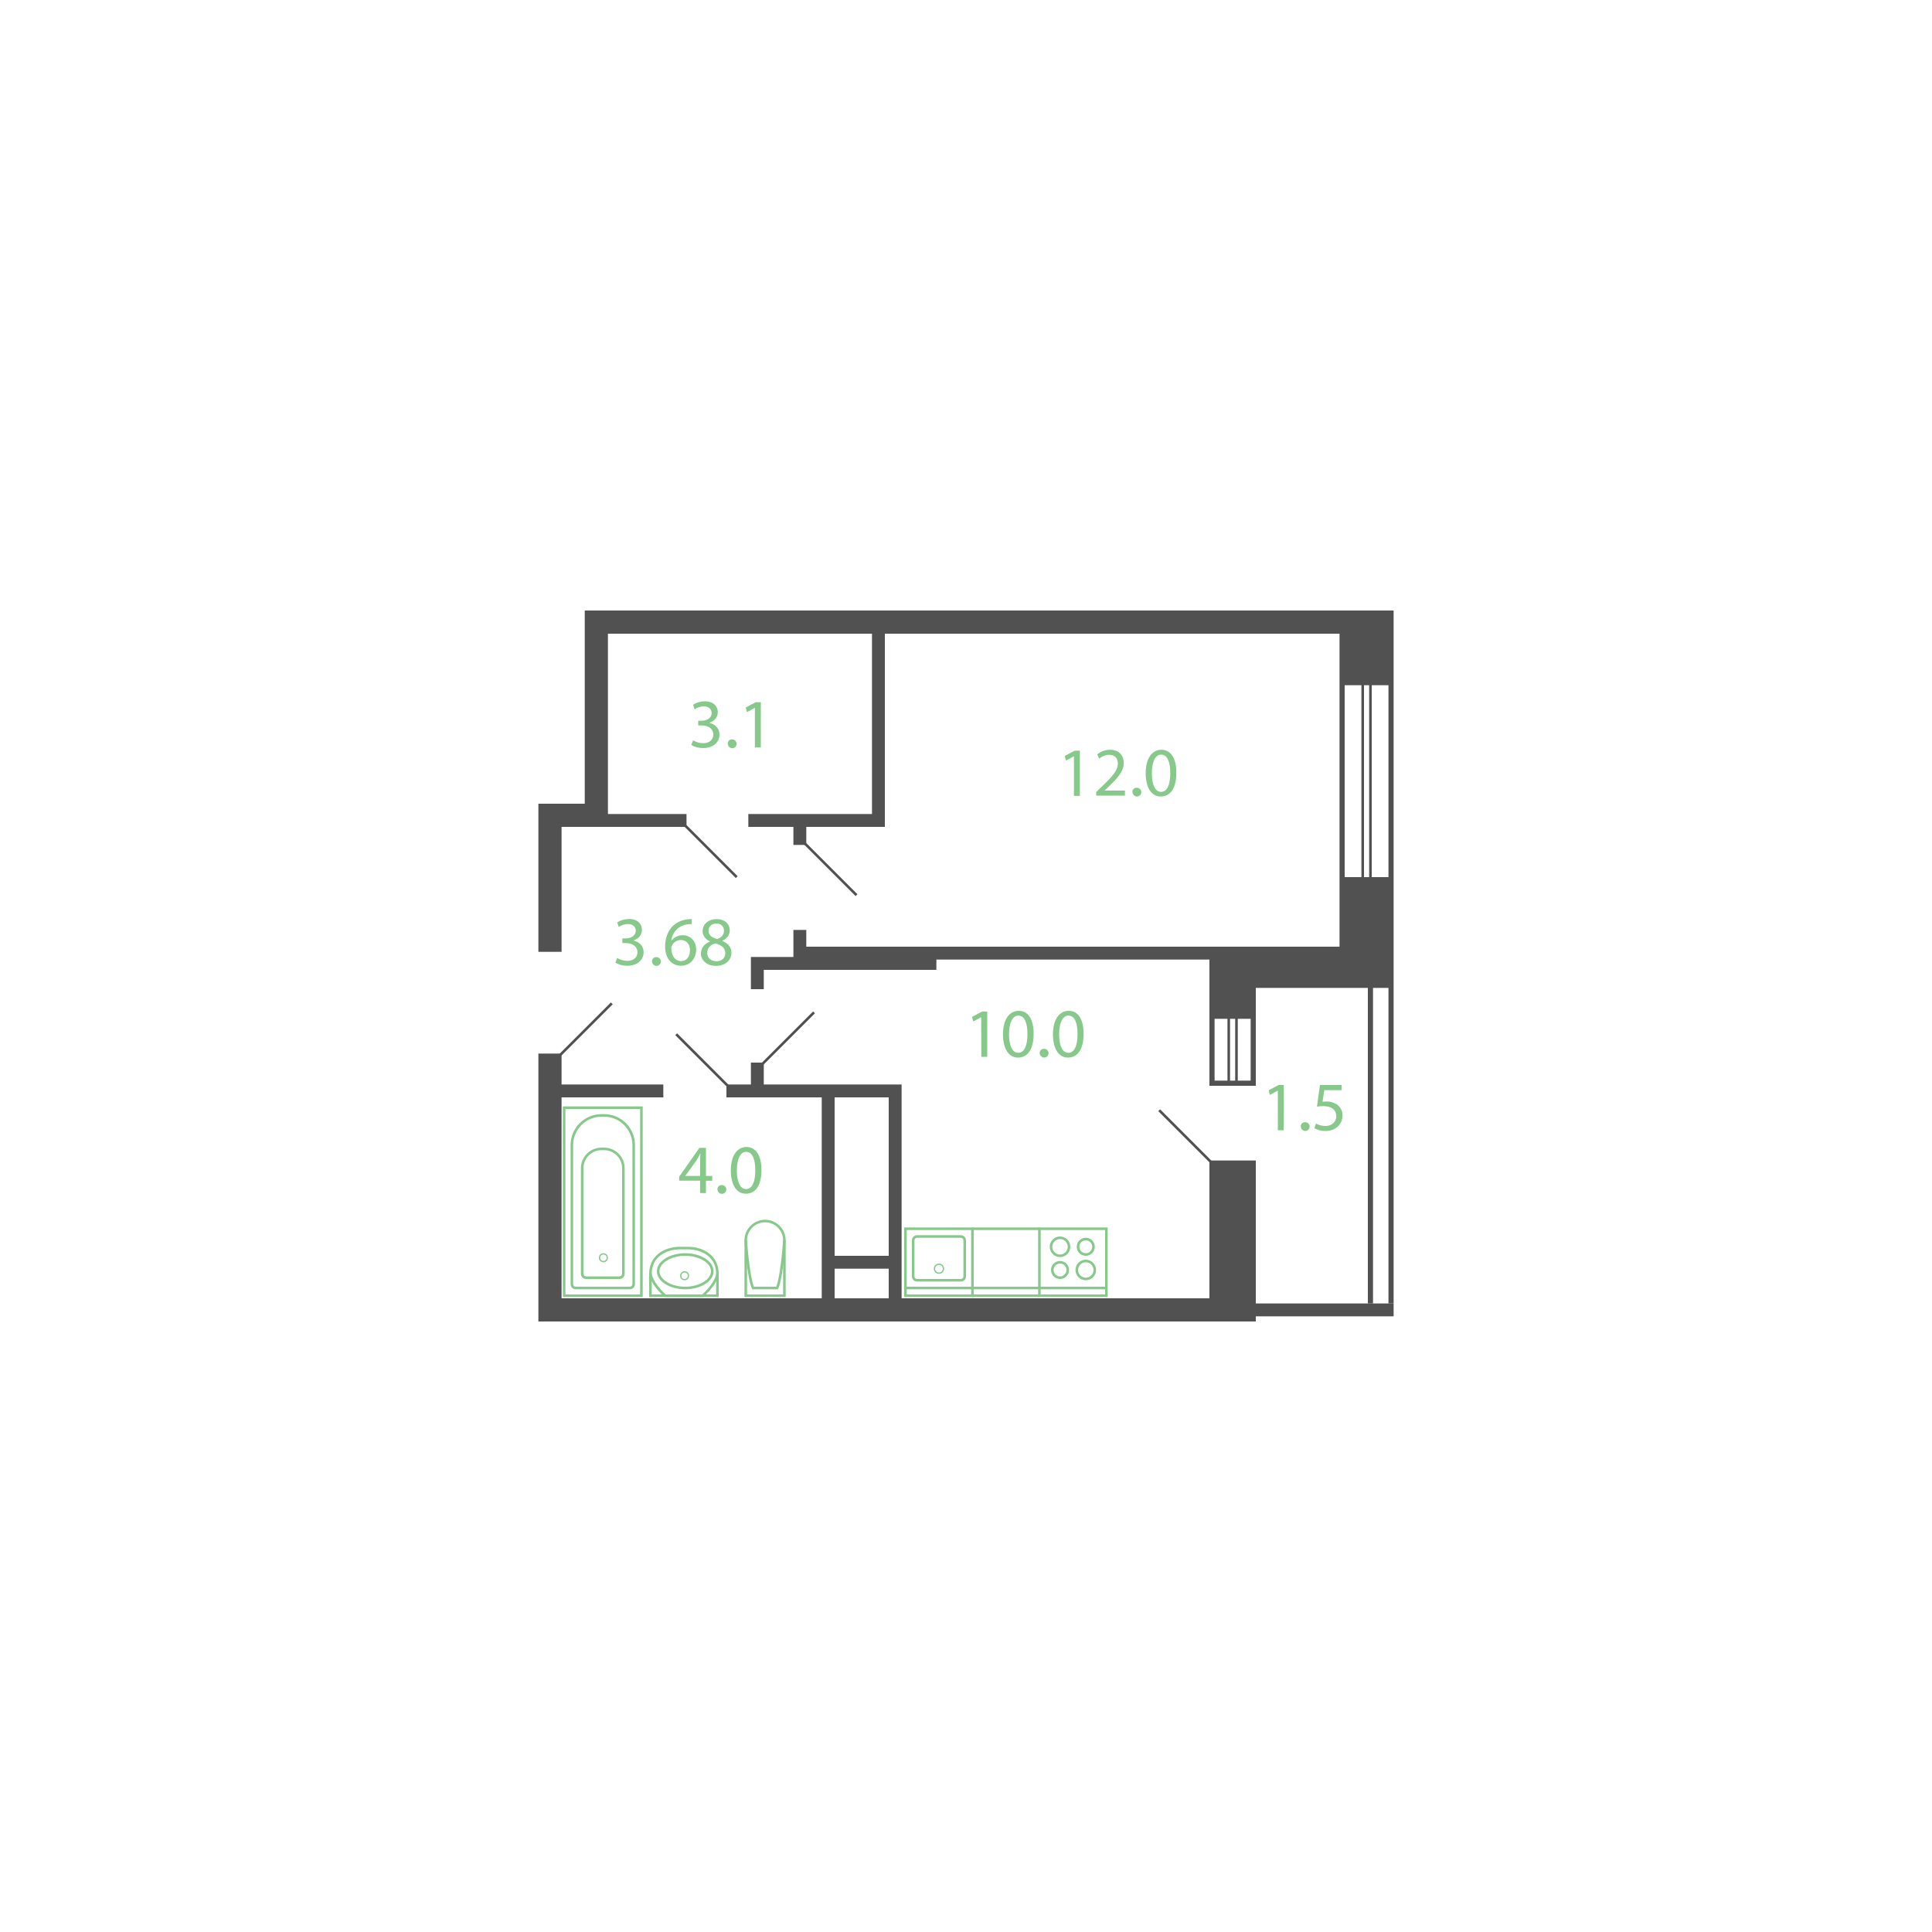 <?xml version="1.0" encoding="utf-8"?>
<!-- Generator: Adobe Illustrator 23.1.0, SVG Export Plug-In . SVG Version: 6.00 Build 0)  -->
<svg version="1.1" id="Слой_1" xmlns="http://www.w3.org/2000/svg" xmlns:xlink="http://www.w3.org/1999/xlink" x="0px" y="0px"
	 viewBox="0 0 1500 1500" style="enable-background:new 0 0 1500 1500;" xml:space="preserve">
<style type="text/css">
	.st0{fill:none;stroke:#515151;stroke-width:2;stroke-miterlimit:10;}
	.st1{fill:#515151;}
	.st2{fill:#86C98B;}
	.st3{fill:none;stroke:#86C98B;stroke-miterlimit:10;}
	.st4{fill:none;stroke:#86C98B;stroke-width:2;stroke-miterlimit:10;}
</style>
<title>10k-1s-3</title>
<g>
	<g id="_10k-1s-3">
		<g id="d">
			<line class="st0" x1="900" y1="862" x2="940" y2="902"/>
			<line class="st0" x1="565" y1="843" x2="525" y2="803"/>
			<line class="st0" x1="435" y1="819" x2="475" y2="779"/>
			<line class="st0" x1="592" y1="826" x2="632" y2="786"/>
			<line class="st0" x1="665" y1="695" x2="625" y2="655"/>
			<line class="st0" x1="572" y1="681" x2="532" y2="641"/>
		</g>
		<g id="s">
			<g>
				<path class="st1" d="M975,901h-36v107H700V842H593v-17h-10v17h-19v10h74v156H436V852h79v-10h-79v-24h-18v208h557v-4h107v-10H975
					V901z M690,1008h-42v-23h42V1008z M690,975h-42V852h42V975z"/>
				<path class="st1" d="M454,474v150h-36v115h18v-97h97v-10h-61V492h205v140h-96v10h35v14h10v-14h61V492h353v243H626v-13h-10v21
					h-33v25h10v-15h134v-8h212v98h36v-76h87v245h4V767h12v245h4V767l0,0V474H454z M953,839h-10v-48h10V839z M959,839h-4v-48h4V839z
					 M971,839h-10v-48h10V839z M1057,681h-13V532h13V681z M1063,681h-4V532h4V681z M1078,681h-13V532h13V681z"/>
			</g>
		</g>
		<g id="t">
			<g>
				<path class="st2" d="M761.8,789.8h-0.1l-6.1,3.3l-0.9-3.6l7.7-4.1h4.1v35.1h-4.6L761.8,789.8z"/>
				<path class="st2" d="M802.5,802.6c0,11.9-4.4,18.5-12.2,18.5c-6.9,0-11.5-6.4-11.6-18c0-11.8,5.1-18.3,12.2-18.3
					C798.3,784.8,802.5,791.4,802.5,802.6z M783.4,803.1c0,9.1,2.8,14.3,7.1,14.3c4.9,0,7.2-5.7,7.2-14.6c0-8.6-2.2-14.3-7.1-14.3
					C786.4,788.5,783.4,793.6,783.4,803.1L783.4,803.1z"/>
				<path class="st2" d="M807.2,817.7c-0.1-1.8,1.2-3.3,3-3.4c0.1,0,0.2,0,0.3,0c1.9-0.1,3.5,1.4,3.6,3.2s-1.4,3.5-3.2,3.6
					s-3.5-1.4-3.6-3.2C807.2,817.8,807.2,817.7,807.2,817.7z"/>
				<path class="st2" d="M841.3,802.6c0,11.9-4.4,18.5-12.2,18.5c-6.9,0-11.5-6.4-11.6-18c0-11.8,5.1-18.3,12.2-18.3
					C837.1,784.8,841.3,791.4,841.3,802.6z M822.3,803.1c0,9.1,2.8,14.3,7.1,14.3c4.9,0,7.2-5.7,7.2-14.6c0-8.6-2.2-14.3-7.1-14.3
					C825.3,788.5,822.3,793.6,822.3,803.1z"/>
			</g>
			<g>
				<path class="st2" d="M479.2,743.8c2.4,1.4,5,2.2,7.8,2.2c6.1,0,8-3.9,7.9-6.8c-0.1-4.9-4.5-7-9.1-7h-2.6v-3.6h2.6
					c3.5,0,7.8-1.8,7.8-5.9c0-2.8-1.8-5.3-6.2-5.3c-2.5,0.1-5,0.9-7,2.3l-1.2-3.5c2.7-1.8,5.9-2.7,9.2-2.7c6.9,0,10,4.1,10,8.4
					c0,3.6-2.2,6.7-6.5,8.3v0.1c4.3,0.9,7.8,4.1,7.8,9c0,5.6-4.4,10.5-12.8,10.5c-3.2,0-6.4-0.8-9.1-2.4L479.2,743.8z"/>
				<path class="st2" d="M506.2,746.5c-0.1-1.8,1.2-3.3,3-3.4c0.1,0,0.2,0,0.3,0c1.9-0.1,3.5,1.4,3.6,3.2c0.1,1.9-1.4,3.5-3.2,3.6
					c-1.9,0.1-3.5-1.4-3.6-3.2C506.2,746.6,506.2,746.5,506.2,746.5z"/>
				<path class="st2" d="M537,717.5c-1.2-0.1-2.4,0-3.6,0.2c-6.4,0.9-11.4,6-12.2,12.5h0.2c2-2.6,5.2-4.1,8.5-4.1
					c6.2,0,10.6,4.5,10.6,11.3c0,6.4-4.4,12.4-11.7,12.4c-7.5,0-12.4-5.8-12.4-15c0-6.9,2.5-12.4,5.9-15.8c3.1-2.9,7-4.7,11.2-5.2
					c1.1-0.2,2.3-0.3,3.5-0.3L537,717.5z M535.7,737.8c0-5-2.9-8-7.2-8c-2.9,0.1-5.5,1.7-6.8,4.3c-0.4,0.6-0.6,1.4-0.5,2.1
					c0.1,5.8,2.8,10,7.7,10C532.9,746.2,535.7,742.8,535.7,737.8z"/>
				<path class="st2" d="M544.2,740.4c0-4.4,2.6-7.6,7-9.4l-0.1-0.2c-3.9-1.8-5.6-4.9-5.6-7.9c0-5.6,4.7-9.3,10.9-9.3
					c6.8,0,10.2,4.3,10.2,8.6c0,3-1.5,6.2-5.8,8.2v0.2c4.4,1.7,7.1,4.8,7.1,9.1c0,6.1-5.2,10.2-11.9,10.2
					C548.7,749.9,544.2,745.5,544.2,740.4z M563.1,740.1c0-4.3-3-6.3-7.7-7.7c-4.1,1.2-6.3,3.9-6.3,7.2c-0.2,3.6,2.5,6.7,7,6.7
					C560.4,746.4,563.1,743.8,563.1,740.1L563.1,740.1z M550.1,722.6c0,3.5,2.6,5.4,6.7,6.5c3-1,5.3-3.2,5.3-6.4
					c0-2.8-1.7-5.7-5.9-5.7C552.2,717,550.1,719.6,550.1,722.6L550.1,722.6z"/>
			</g>
			<g>
				<path class="st2" d="M538.1,574.8c2.4,1.4,5,2.2,7.8,2.2c6.1,0,8-3.9,7.9-6.8c-0.1-4.9-4.5-7-9.1-7h-2.6v-3.6h2.6
					c3.5,0,7.8-1.8,7.8-5.9c0-2.8-1.8-5.3-6.2-5.3c-2.5,0.1-5,0.9-7,2.3l-1.2-3.5c2.7-1.8,5.9-2.7,9.2-2.7c6.9,0,10,4.1,10,8.4
					c0,3.6-2.2,6.7-6.5,8.3v0.1c4.3,0.9,7.8,4.1,7.8,9c0,5.6-4.4,10.5-12.8,10.5c-3.2,0-6.4-0.8-9.1-2.4L538.1,574.8z"/>
				<path class="st2" d="M565,577.5c-0.1-1.8,1.2-3.3,3-3.4c0.1,0,0.2,0,0.3,0c1.9-0.1,3.5,1.4,3.6,3.2c0.1,1.9-1.4,3.5-3.2,3.6
					c-1.9,0.1-3.5-1.4-3.6-3.2C565,577.6,565,577.5,565,577.5z"/>
				<path class="st2" d="M586.1,549.6H586l-6.1,3.3l-0.9-3.6l7.7-4.1h4v35.1h-4.6L586.1,549.6z"/>
			</g>
			<g>
				<path class="st2" d="M992.1,846.8H992l-6.1,3.3l-0.9-3.6l7.7-4.1h4v35.1h-4.6L992.1,846.8z"/>
				<path class="st2" d="M1009.9,874.7c-0.1-1.8,1.2-3.3,3-3.4c0.1,0,0.2,0,0.3,0c1.9-0.1,3.5,1.4,3.6,3.2c0.1,1.9-1.4,3.5-3.2,3.6
					s-3.5-1.4-3.6-3.2C1009.9,874.8,1009.9,874.7,1009.9,874.7z"/>
				<path class="st2" d="M1041.6,846.4h-13.4l-1.4,9c0.9-0.1,1.9-0.2,2.9-0.2c2.6-0.1,5.3,0.6,7.6,1.9c3.2,1.8,5.1,5.3,5,9
					c0,6.9-5.5,12-13.1,12c-3.1,0.1-6.1-0.7-8.7-2.2l1.2-3.6c2.3,1.3,4.9,1.9,7.5,1.9c4.5,0,8.3-2.9,8.3-7.6
					c-0.1-4.5-3.1-7.8-10.1-7.8c-1.6,0-3.3,0.1-4.9,0.4l2.3-16.8h16.8L1041.6,846.4z"/>
			</g>
			<g>
				<path class="st2" d="M543.6,926.3v-9.6h-16.3v-3.1l15.7-22.4h5.1V913h4.9v3.7h-4.9v9.6H543.6z M543.6,913v-11.7
					c0-1.8,0.1-3.7,0.2-5.5h-0.2c-1.1,2.1-1.9,3.6-2.9,5.2l-8.6,11.9v0.1H543.6z"/>
				<path class="st2" d="M557,923.5c-0.1-1.8,1.2-3.3,3-3.4c0.1,0,0.2,0,0.3,0c1.9-0.1,3.5,1.4,3.6,3.2c0.1,1.9-1.4,3.5-3.2,3.6
					c-1.9,0.1-3.5-1.4-3.6-3.2C557,923.6,557,923.5,557,923.5z"/>
				<path class="st2" d="M591.2,908.3c0,11.9-4.4,18.5-12.2,18.5c-6.9,0-11.5-6.4-11.6-18c0-11.8,5.1-18.3,12.2-18.3
					C586.9,890.6,591.2,897.2,591.2,908.3z M572.1,908.9c0,9.1,2.8,14.3,7.1,14.3c4.9,0,7.2-5.7,7.2-14.6c0-8.6-2.2-14.3-7.1-14.3
					C575.1,894.2,572.1,899.3,572.1,908.9L572.1,908.9z"/>
			</g>
			<g>
				<path class="st2" d="M833.8,587.2h-0.1l-6.1,3.3l-0.9-3.6l7.7-4.1h4v35.1h-4.6L833.8,587.2z"/>
				<path class="st2" d="M851.1,617.8v-2.9l3.7-3.6c9-8.5,13-13.1,13.1-18.4c0-3.6-1.7-6.9-7-6.9c-2.8,0.1-5.4,1.2-7.5,3l-1.5-3.3
					c2.8-2.3,6.3-3.6,9.9-3.6c7.6,0,10.7,5.2,10.7,10.2c0,6.5-4.7,11.7-12.1,18.8l-2.8,2.6v0.1h15.8v3.9H851.1z"/>
				<path class="st2" d="M879.2,615c-0.1-1.8,1.2-3.3,3-3.4c0.1,0,0.2,0,0.3,0c1.9-0.1,3.5,1.4,3.6,3.2c0.1,1.9-1.4,3.5-3.2,3.6
					s-3.5-1.4-3.6-3.2C879.2,615.2,879.2,615.1,879.2,615z"/>
				<path class="st2" d="M913.3,599.9c0,11.9-4.4,18.5-12.2,18.5c-6.9,0-11.5-6.4-11.6-18c0-11.8,5.1-18.3,12.2-18.3
					C909.1,582.2,913.3,588.7,913.3,599.9z M894.3,600.5c0,9.1,2.8,14.3,7.1,14.3c4.9,0,7.2-5.7,7.2-14.6c0-8.6-2.2-14.3-7.1-14.3
					C897.3,585.8,894.3,590.9,894.3,600.5z"/>
			</g>
		</g>
		<g id="m">
			<g>
				<path class="st2" d="M497,861v144h-58V861H497 M499,859h-62v148h62V859z"/>
				<path class="st2" d="M469,867c12.1,0,22,9.9,22,22v108c0,1.1-0.9,2-2,2h-42c-1.1,0-2-0.9-2-2V889c0-12.1,9.9-22,22-22H469
					 M469,865h-2c-13.2,0-24,10.8-24,24v108c0,2.2,1.8,4,4,4h42c2.2,0,4-1.8,4-4V889C493,875.7,482.3,865,469,865z"/>
				<path class="st2" d="M469,893c7.7,0,14,6.3,14,14v82c0,1.1-0.9,2-2,2h-26c-1.1,0-2-0.9-2-2v-82c0-7.7,6.3-14,14-14H469 M469,891
					h-2c-8.8,0-16,7.2-16,16v82c0,2.2,1.8,4,4,4h26c2.2,0,4-1.8,4-4v-82C485,898.2,477.8,891,469,891z"/>
				<circle class="st3" cx="468.5" cy="976.5" r="3"/>
			</g>
			<g>
				<polyline class="st4" points="579,963 579,1006 609,1006 609,963 				"/>
				<path class="st2" d="M594,949c7.7,0,14,6.2,14,13.9c-0.5,7.9-2.4,28.6-5.3,36.1h-17.4c-2.9-7.5-4.8-28.2-5.3-36.1
					C580,955.2,586.3,949,594,949 M594,947c-8.8,0-16,7.2-16,16c0,0,2,30,6,38h20c4-8,6-38,6-38C610,954.2,602.8,947,594,947z"/>
			</g>
			<g>
				<polyline class="st4" points="557,989 557,1006 505,1006 505,989 				"/>
				<path class="st2" d="M534,970c11,0,22,5.9,22,19c0,0.1-0.3,6.3-10.8,16h-28.4c-10.4-9.8-10.8-16-10.8-16c0-13.1,11-19,22-19H534
					 M534,968h-6c-13.3,0-24,7.7-24,21c0,0,0,7,12,18h30c12-11,12-18,12-18C558,975.7,547.3,968,534,968z"/>
				<path class="st2" d="M532,975c10.8,0,20,5.5,20,12s-9.2,12-20,12s-20-5.5-20-12S521.2,975,532,975 M532,973
					c-12.2,0-22,6.3-22,14s9.8,14,22,14s22-6.3,22-14S544.2,973,532,973z"/>
				<circle class="st3" cx="531.5" cy="990.5" r="3"/>
			</g>
			<g>
				<path class="st2" d="M754,955v50h-50v-50H754 M756,953h-54v54h54V953z"/>
				<line class="st4" x1="703" y1="1000" x2="755" y2="1000"/>
				<path class="st2" d="M746,961c1.1,0,2,0.9,2,2v28c0,1.1-0.9,2-2,2h-34c-1.1,0-2-0.9-2-2v-28c0-1.1,0.9-2,2-2H746 M746,959h-34
					c-2.2,0-4,1.8-4,4v28c0,2.2,1.8,4,4,4h34c2.2,0,4-1.8,4-4v-28C750,960.8,748.2,959,746,959z"/>
				<circle class="st3" cx="729" cy="985" r="3.5"/>
			</g>
			<g>
				<path class="st2" d="M858,955v50h-50v-50H858 M860,953h-54v54h54V953z"/>
				<line class="st4" x1="807" y1="1000" x2="859" y2="1000"/>
				<path class="st2" d="M823,981c2.8,0,5,2.2,5,5s-2.2,5-5,5s-5-2.2-5-5C818,983.2,820.2,981,823,981 M823,979c-3.9,0-7,3.1-7,7
					s3.1,7,7,7s7-3.1,7-7S826.9,979,823,979z"/>
				<path class="st2" d="M843,963c2.8,0,5,2.2,5,5s-2.2,5-5,5s-5-2.2-5-5C838,965.2,840.2,963,843,963 M843,961c-3.9,0-7,3.1-7,7
					s3.1,7,7,7s7-3.1,7-7S846.9,961,843,961z"/>
				<path class="st2" d="M823,962c3.3,0,6,2.7,6,6s-2.7,6-6,6s-6-2.7-6-6l0,0C817,964.7,819.7,962,823,962 M823,960
					c-4.4,0-8,3.6-8,8s3.6,8,8,8s8-3.6,8-8S827.4,960,823,960z"/>
				<path class="st2" d="M843,980c3.3,0,6,2.7,6,6s-2.7,6-6,6s-6-2.7-6-6C837,982.7,839.7,980,843,980 M843,978c-4.4,0-8,3.6-8,8
					s3.6,8,8,8s8-3.6,8-8S847.4,978,843,978z"/>
			</g>
			<g>
				<line class="st4" x1="755" y1="1006" x2="807" y2="1006"/>
				<line class="st4" x1="755" y1="1000" x2="807" y2="1000"/>
				<line class="st4" x1="755" y1="954" x2="807" y2="954"/>
			</g>
		</g>
	</g>
</g>
</svg>
